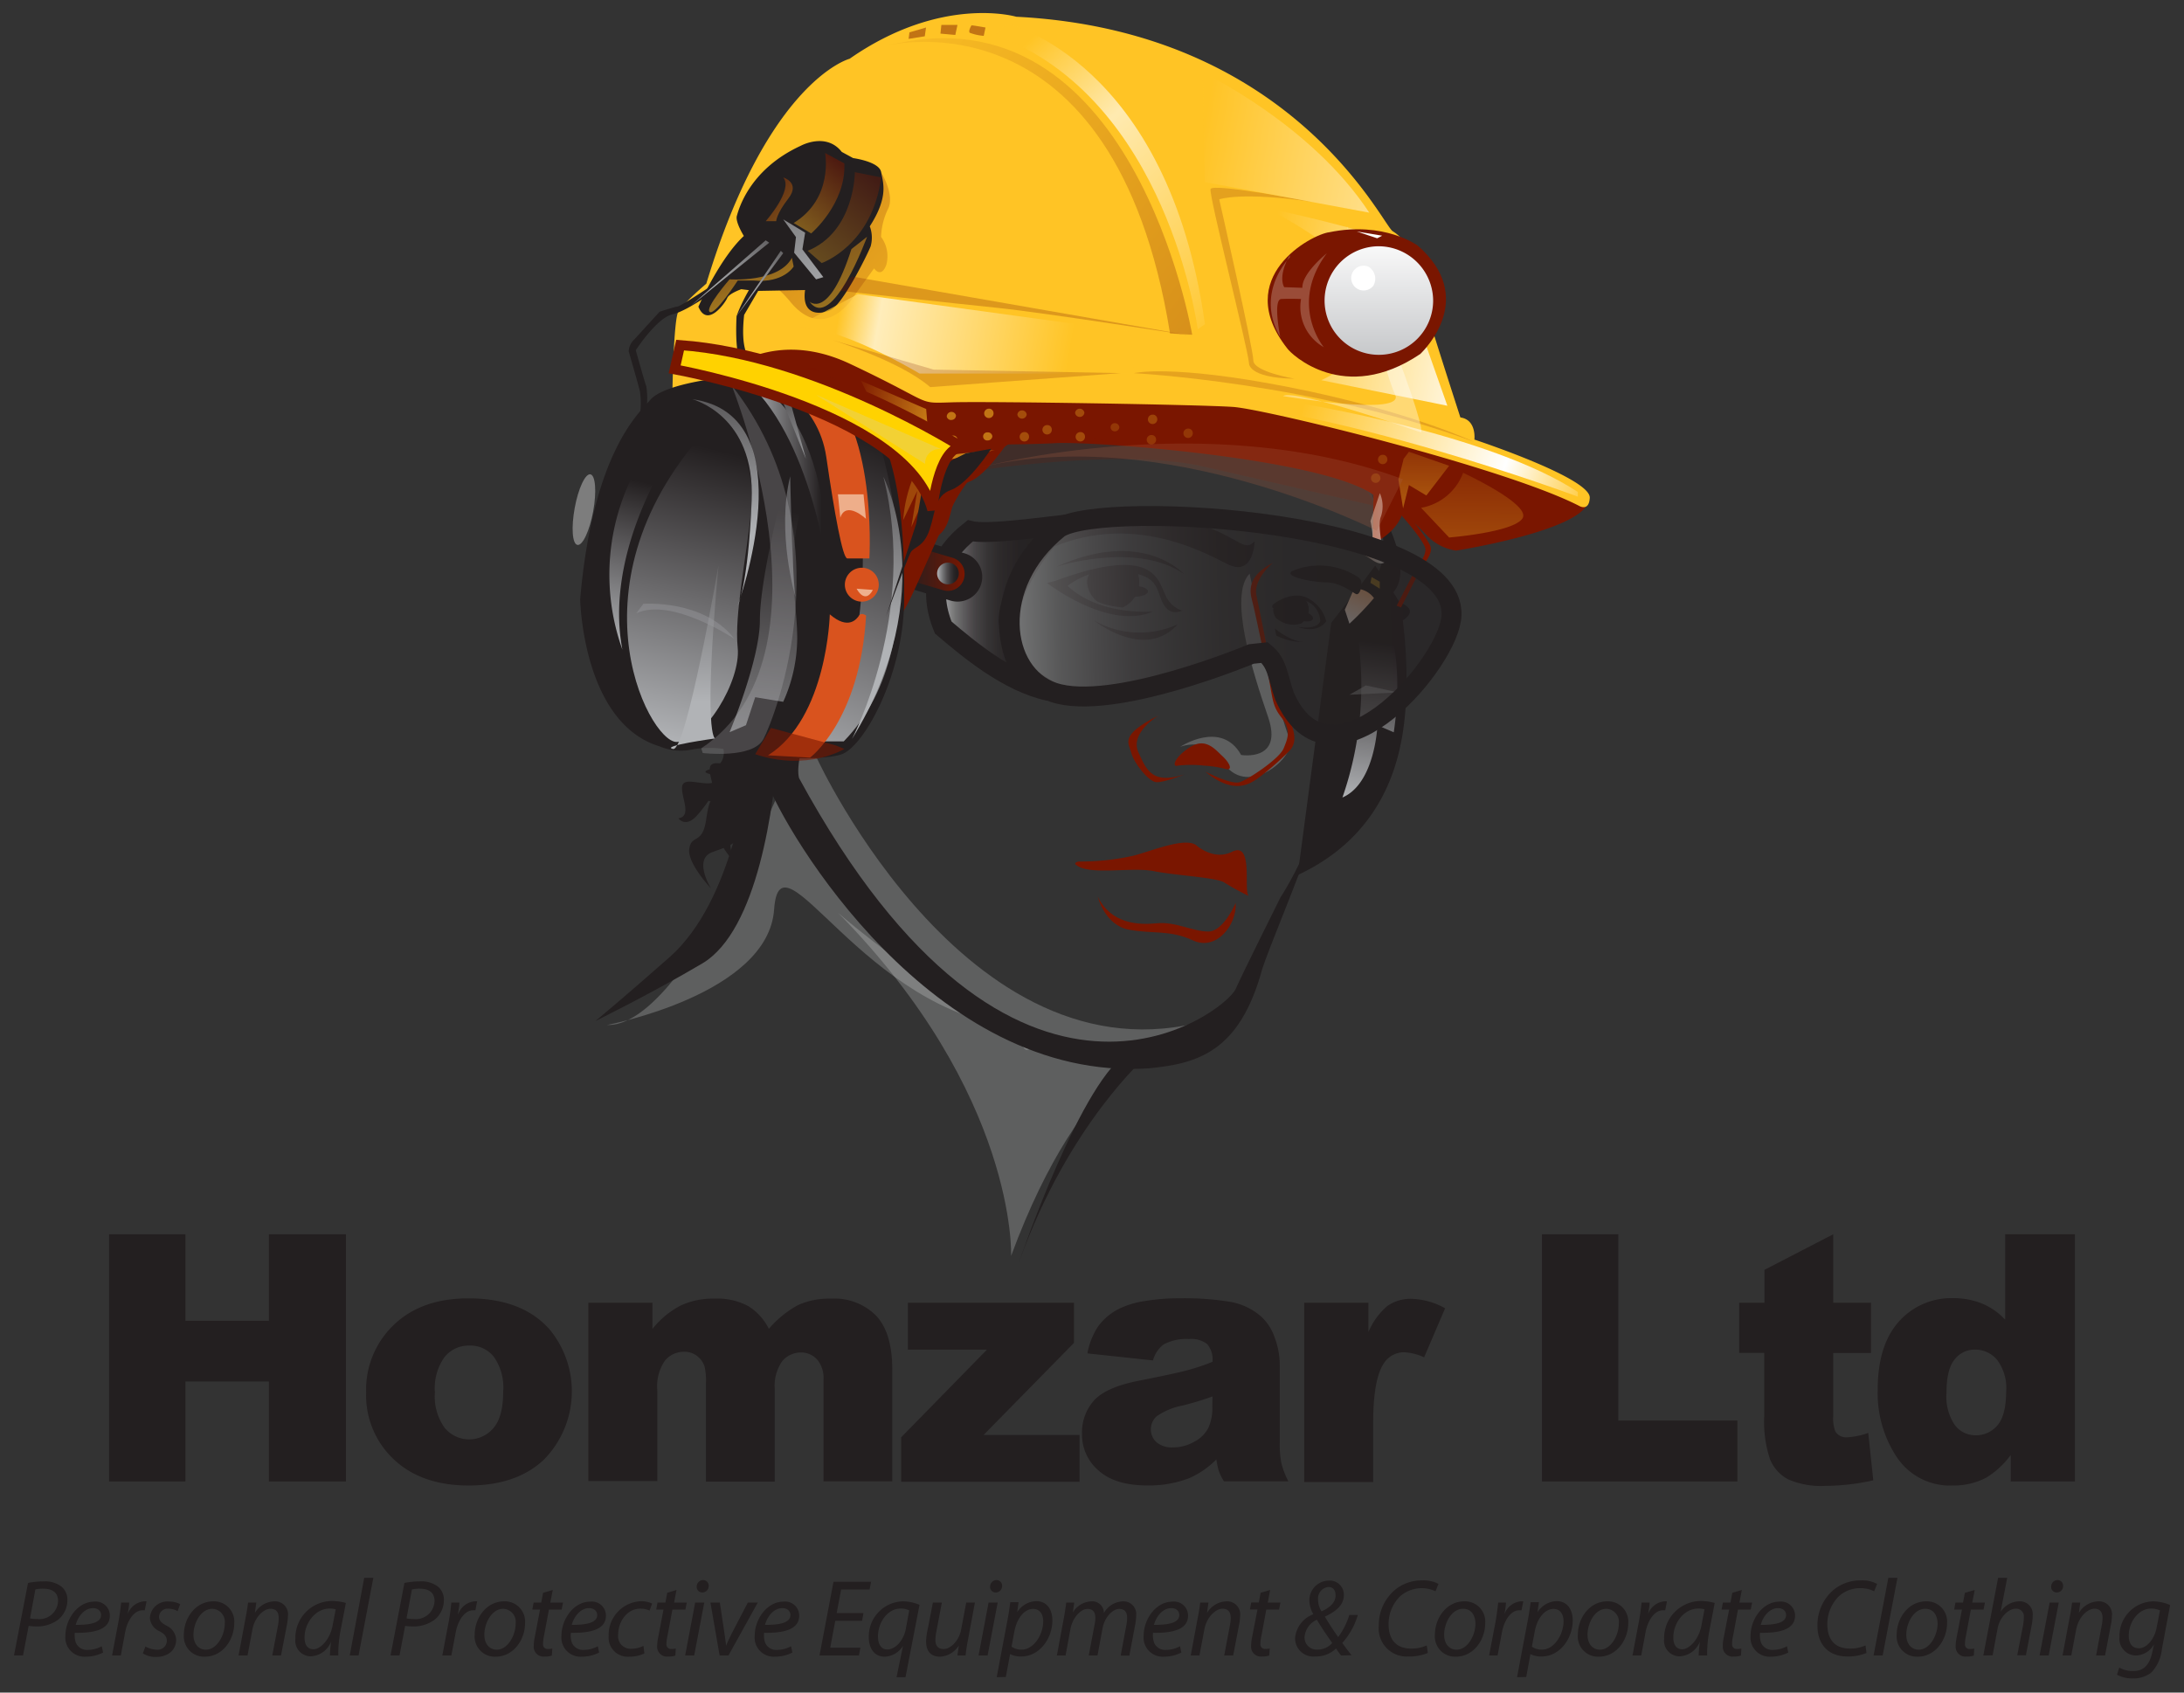 <svg xmlns="http://www.w3.org/2000/svg" xmlns:xlink="http://www.w3.org/1999/xlink" id="Layer_1" data-name="Layer 1" viewBox="0 0 311.81 241.66"><rect x="0" y="0" width="311.81" height="241.66" fill="#333333" stroke="none"/><defs><style>.cls-1{fill:#231f20;}.cls-2{fill:#dadbdc;}.cls-2,.cls-53,.cls-61{opacity:0.26;}.cls-3,.cls-38,.cls-51,.cls-69{opacity:0.52;}.cls-3{fill:url(#linear-gradient);}.cls-4{fill:none;stroke:#231f20;stroke-width:2.84px;}.cls-5{fill:url(#linear-gradient-4);}.cls-6{fill:url(#linear-gradient-5);}.cls-10,.cls-12,.cls-13,.cls-14,.cls-20,.cls-43,.cls-44,.cls-7{fill:#7a1600;}.cls-53,.cls-54,.cls-55,.cls-56,.cls-57,.cls-58,.cls-59,.cls-60,.cls-8{fill:#ffc425;}.cls-62,.cls-9{opacity:0.36;}.cls-9{fill:url(#linear-gradient-6);}.cls-10,.cls-65{opacity:0.25;}.cls-11,.cls-48{opacity:0.47;}.cls-11{fill:url(#linear-gradient-7);}.cls-12{opacity:0.46;}.cls-13,.cls-59{opacity:0.2;}.cls-14,.cls-60{opacity:0.19;}.cls-15{opacity:0.69;fill:url(#linear-gradient-8);}.cls-16{opacity:0.64;fill:url(#linear-gradient-9);}.cls-17{fill:url(#linear-gradient-10);}.cls-18,.cls-50{opacity:0.55;}.cls-18{fill:url(#linear-gradient-11);}.cls-19{fill:url(#linear-gradient-12);}.cls-20{opacity:0.21;}.cls-21{opacity:0.49;fill:url(#linear-gradient-13);}.cls-22,.cls-54{opacity:0.35;}.cls-22{fill:url(#linear-gradient-14);}.cls-23{fill:url(#linear-gradient-15);}.cls-24{opacity:0.57;fill:url(#linear-gradient-16);}.cls-25{fill:url(#linear-gradient-17);}.cls-26{opacity:0.61;fill:url(#linear-gradient-18);}.cls-27{fill:url(#linear-gradient-19);}.cls-28{fill:url(#linear-gradient-20);}.cls-29{opacity:0.56;fill:url(#linear-gradient-21);}.cls-30{fill:#d9531e;}.cls-31{fill:url(#linear-gradient-22);}.cls-32{fill:url(#linear-gradient-23);}.cls-33{fill:url(#linear-gradient-24);}.cls-34{fill:url(#linear-gradient-25);}.cls-35{fill:url(#linear-gradient-26);}.cls-36{fill:url(#linear-gradient-27);}.cls-37{fill:url(#linear-gradient-28);}.cls-38{fill:#939598;}.cls-39{fill:#999b9e;opacity:0.43;}.cls-40{fill:url(#linear-gradient-29);}.cls-41{fill:#eeae8a;}.cls-42{fill:#eeb08d;}.cls-43{opacity:0.59;}.cls-44{opacity:0.45;}.cls-45{fill:url(#linear-gradient-30);}.cls-46{fill:url(#linear-gradient-31);}.cls-47{opacity:0.67;fill:url(#linear-gradient-32);}.cls-48{fill:url(#linear-gradient-33);}.cls-49{fill:url(#linear-gradient-34);}.cls-50{fill:#8c8e90;}.cls-51{fill:url(#linear-gradient-35);}.cls-52{opacity:0.66;fill:url(#linear-gradient-36);}.cls-55{opacity:0.28;}.cls-56{opacity:0.54;}.cls-57{opacity:0.32;}.cls-58{opacity:0.3;}.cls-61{fill:#a85e43;}.cls-62,.cls-67{fill:#fff;}.cls-63{fill:#c4c6c8;opacity:0.23;}.cls-64{fill:#ffd200;}.cls-64,.cls-66{stroke:#7a1600;stroke-width:1.42px;}.cls-65{fill:#cfd1d2;}.cls-66{fill:url(#linear-gradient-37);}.cls-68{fill:#e4c5b6;opacity:0.31;}.cls-69{fill:url(#linear-gradient-38);}</style><linearGradient id="linear-gradient" x1="134.31" y1="86.93" x2="151.74" y2="86.93" gradientUnits="userSpaceOnUse"><stop offset="0" stop-color="#bcbec0"></stop><stop offset="0.06" stop-color="#9a9b9c"></stop><stop offset="0.12" stop-color="#7a7a7b"></stop><stop offset="0.2" stop-color="#5f5d5f"></stop><stop offset="0.28" stop-color="#494648"></stop><stop offset="0.38" stop-color="#383536"></stop><stop offset="0.49" stop-color="#2c2829"></stop><stop offset="0.64" stop-color="#252122"></stop><stop offset="1" stop-color="#231f20"></stop></linearGradient><linearGradient id="linear-gradient-4" x1="126.92" y1="81.07" x2="137.72" y2="81.07" gradientUnits="userSpaceOnUse"><stop offset="0" stop-color="#231f20"></stop><stop offset="0.18" stop-color="#291e1e"></stop><stop offset="0.44" stop-color="#3c1c17"></stop><stop offset="0.74" stop-color="#59190c"></stop><stop offset="1" stop-color="#7a1600"></stop></linearGradient><linearGradient id="linear-gradient-5" x1="133.8" y1="81.87" x2="136.89" y2="81.87" gradientUnits="userSpaceOnUse"><stop offset="0" stop-color="#b1b3b6"></stop><stop offset="0.07" stop-color="#a0a1a4"></stop><stop offset="0.26" stop-color="#737375"></stop><stop offset="0.45" stop-color="#504e50"></stop><stop offset="0.62" stop-color="#373436"></stop><stop offset="0.78" stop-color="#282526"></stop><stop offset="0.9" stop-color="#231f20"></stop></linearGradient><linearGradient id="linear-gradient-6" x1="143.73" y1="58.43" x2="102.95" y2="21.2" gradientUnits="userSpaceOnUse"><stop offset="0" stop-color="#ffc425"></stop><stop offset="0.9" stop-color="#7a1600"></stop></linearGradient><linearGradient id="linear-gradient-7" x1="119.69" y1="-1.02" x2="216.01" y2="73.34" xlink:href="#linear-gradient-6"></linearGradient><linearGradient id="linear-gradient-8" x1="111.86" y1="44.37" x2="152.62" y2="51.36" gradientUnits="userSpaceOnUse"><stop offset="0.19" stop-color="#ffc425"></stop><stop offset="0.33" stop-color="#fff"></stop><stop offset="1" stop-color="#ffc425"></stop></linearGradient><linearGradient id="linear-gradient-9" x1="143.47" y1="7.68" x2="179.08" y2="45.28" gradientUnits="userSpaceOnUse"><stop offset="0.02" stop-color="#ffc425"></stop><stop offset="0.33" stop-color="#fff"></stop><stop offset="1" stop-color="#ffc425"></stop></linearGradient><linearGradient id="linear-gradient-10" x1="228.19" y1="73.52" x2="185.6" y2="59.22" xlink:href="#linear-gradient-9"></linearGradient><linearGradient id="linear-gradient-11" x1="216.95" y1="26.03" x2="171.98" y2="18.35" gradientUnits="userSpaceOnUse"><stop offset="0.33" stop-color="#fff"></stop><stop offset="1" stop-color="#ffc425"></stop></linearGradient><linearGradient id="linear-gradient-12" x1="231.41" y1="50.24" x2="180.51" y2="41.55" xlink:href="#linear-gradient-11"></linearGradient><linearGradient id="linear-gradient-13" x1="111.25" y1="34.52" x2="121.23" y2="22.29" xlink:href="#linear-gradient-6"></linearGradient><linearGradient id="linear-gradient-14" x1="113.27" y1="40.09" x2="126.56" y2="23.82" xlink:href="#linear-gradient-6"></linearGradient><linearGradient id="linear-gradient-15" x1="118.57" y1="45.53" x2="98.57" y2="-4.16" gradientUnits="userSpaceOnUse"><stop offset="0" stop-color="#b1b3b6"></stop><stop offset="0.9" stop-color="#231f20"></stop></linearGradient><linearGradient id="linear-gradient-16" x1="122.83" y1="46.27" x2="108.57" y2="10.84" xlink:href="#linear-gradient-6"></linearGradient><linearGradient id="linear-gradient-17" x1="111.34" y1="111.17" x2="131.63" y2="59.6" xlink:href="#linear-gradient-15"></linearGradient><linearGradient id="linear-gradient-18" x1="108.5" y1="43.97" x2="101.62" y2="26.85" xlink:href="#linear-gradient-6"></linearGradient><linearGradient id="linear-gradient-19" x1="101.25" y1="41.84" x2="118.39" y2="26.37" xlink:href="#linear-gradient-15"></linearGradient><linearGradient id="linear-gradient-20" x1="106.04" y1="42.53" x2="119.18" y2="30.67" xlink:href="#linear-gradient-15"></linearGradient><linearGradient id="linear-gradient-21" x1="117.45" y1="34.58" x2="106.74" y2="24.81" xlink:href="#linear-gradient-6"></linearGradient><linearGradient id="linear-gradient-22" x1="93.49" y1="105.57" x2="104.47" y2="59.9" xlink:href="#linear-gradient-15"></linearGradient><linearGradient id="linear-gradient-23" x1="86.31" y1="92.29" x2="92.58" y2="66.23" xlink:href="#linear-gradient-15"></linearGradient><linearGradient id="linear-gradient-24" x1="99.22" y1="100.14" x2="101.18" y2="57.58" xlink:href="#linear-gradient-15"></linearGradient><linearGradient id="linear-gradient-25" x1="106" y1="123.81" x2="112.65" y2="67.25" xlink:href="#linear-gradient-15"></linearGradient><linearGradient id="linear-gradient-26" x1="106.82" y1="69.08" x2="118.47" y2="69.08" xlink:href="#linear-gradient-15"></linearGradient><linearGradient id="linear-gradient-27" x1="125.5" y1="92.16" x2="130.99" y2="47.74" xlink:href="#linear-gradient-15"></linearGradient><linearGradient id="linear-gradient-28" x1="102.24" y1="75.66" x2="106.38" y2="42.16" xlink:href="#linear-gradient-15"></linearGradient><linearGradient id="linear-gradient-29" x1="113.56" y1="70" x2="107.67" y2="46.91" xlink:href="#linear-gradient-15"></linearGradient><linearGradient id="linear-gradient-30" x1="134.92" y1="19.06" x2="114.3" y2="9.58" gradientTransform="translate(4.45 63.22) rotate(-8.19)" xlink:href="#linear-gradient-6"></linearGradient><linearGradient id="linear-gradient-31" x1="130.3" y1="71.6" x2="132.05" y2="50.89" xlink:href="#linear-gradient-6"></linearGradient><linearGradient id="linear-gradient-32" x1="203.13" y1="82.71" x2="203.38" y2="55.25" xlink:href="#linear-gradient-6"></linearGradient><linearGradient id="linear-gradient-33" x1="210.05" y1="88.34" x2="210.33" y2="56.89" xlink:href="#linear-gradient-6"></linearGradient><linearGradient id="linear-gradient-34" x1="194.56" y1="114.54" x2="197.56" y2="89.25" xlink:href="#linear-gradient-15"></linearGradient><linearGradient id="linear-gradient-35" x1="192.52" y1="75.43" x2="197.84" y2="75.43" gradientUnits="userSpaceOnUse"><stop offset="0" stop-color="#fbb480"></stop><stop offset="1" stop-color="#fff"></stop></linearGradient><linearGradient id="linear-gradient-36" x1="194.96" y1="84.1" x2="192.7" y2="89.52" xlink:href="#linear-gradient-35"></linearGradient><linearGradient id="linear-gradient-37" x1="196.87" y1="33.05" x2="196.87" y2="88.82" gradientUnits="userSpaceOnUse"><stop offset="0" stop-color="#fff"></stop><stop offset="0.44" stop-color="#b1b3b6"></stop><stop offset="1" stop-color="#fff"></stop></linearGradient><linearGradient id="linear-gradient-38" x1="-6.58" y1="32.5" x2="48.07" y2="32.5" gradientTransform="matrix(1.16, 0.03, 0.03, 1.12, 150.26, 52.25)" xlink:href="#linear-gradient"></linearGradient></defs><path class="cls-1" d="M4,226a11.21,11.21,0,0,1,2.28-.22,3.77,3.77,0,0,1,2.57.81,2.4,2.4,0,0,1,.77,1.89,3.58,3.58,0,0,1-1.27,2.73,5,5,0,0,1-3.18,1,7,7,0,0,1-1.08-.08l-.8,4.22H2Zm.29,5.06a4.66,4.66,0,0,0,1,.09,2.67,2.67,0,0,0,3-2.58c0-1.25-.89-1.75-2.1-1.75a5,5,0,0,0-1.14.11Z"></path><path class="cls-1" d="M14.72,235.94a5.48,5.48,0,0,1-2.5.59,2.73,2.73,0,0,1-2.88-3c0-2.29,1.69-4.86,4.13-4.86a2,2,0,0,1,2.21,2c0,2-2.23,2.5-5,2.45a3.2,3.2,0,0,0,.16,1.44,1.71,1.71,0,0,0,1.69,1,4.23,4.23,0,0,0,2-.52Zm-.29-5.34c0-.61-.46-1-1.15-1-1.24,0-2.16,1.21-2.47,2.39,2,0,3.62-.25,3.62-1.42Z"></path><path class="cls-1" d="M16,236.36l.92-4.87c.19-1,.3-2,.38-2.69h1.14c0,.53-.11,1-.21,1.64h0a2.75,2.75,0,0,1,2.31-1.81,2.25,2.25,0,0,1,.38,0l-.25,1.28a1.86,1.86,0,0,0-.36,0c-1.11,0-2.11,1.36-2.44,3.11l-.62,3.34Z"></path><path class="cls-1" d="M20.76,235.07a3.46,3.46,0,0,0,1.63.46,1.3,1.3,0,0,0,1.43-1.23c0-.59-.26-1-1.06-1.41A2.24,2.24,0,0,1,21.4,231a2.49,2.49,0,0,1,2.75-2.34,3.25,3.25,0,0,1,1.57.37l-.36,1a2.63,2.63,0,0,0-1.3-.35,1.23,1.23,0,0,0-1.36,1.14c0,.55.36.89,1.05,1.27a2.36,2.36,0,0,1,1.4,2c0,1.59-1.28,2.48-2.89,2.48a3.43,3.43,0,0,1-1.87-.51Z"></path><path class="cls-1" d="M29.25,236.53a2.89,2.89,0,0,1-3-3.11c0-2.5,1.74-4.79,4.19-4.79a2.89,2.89,0,0,1,3,3.14c0,2.34-1.66,4.76-4.19,4.76Zm.15-1c1.53,0,2.69-2,2.69-3.73a1.87,1.87,0,0,0-1.77-2.11c-1.62,0-2.7,2-2.7,3.72,0,1.23.69,2.12,1.77,2.12Z"></path><path class="cls-1" d="M34.06,236.36l1-5.36c.17-.84.28-1.58.36-2.2h1.17l-.2,1.48h0a3.34,3.34,0,0,1,2.81-1.65,1.85,1.85,0,0,1,1.91,2.09,7.88,7.88,0,0,1-.14,1.22l-.85,4.42H38.87L39.7,232a5.82,5.82,0,0,0,.09-1c0-.75-.29-1.31-1.19-1.31s-2.23,1.11-2.57,3l-.69,3.67Z"></path><path class="cls-1" d="M47.1,236.36a18.17,18.17,0,0,1,.18-2h0a3.3,3.3,0,0,1-2.94,2.12,2.23,2.23,0,0,1-2.17-2.5,5.26,5.26,0,0,1,5.21-5.4,7.61,7.61,0,0,1,2,.28l-.77,4a17.19,17.19,0,0,0-.31,3.5Zm.83-6.59a2.87,2.87,0,0,0-.89-.11c-1.95,0-3.56,2-3.56,4.14,0,.84.3,1.67,1.28,1.67s2.38-1.4,2.73-3.42Z"></path><path class="cls-1" d="M49.93,236.36,52,225.27h1.3l-2.11,11.09Z"></path><path class="cls-1" d="M57.74,226a11.21,11.21,0,0,1,2.28-.22,3.78,3.78,0,0,1,2.58.81,2.4,2.4,0,0,1,.77,1.89,3.58,3.58,0,0,1-1.27,2.73,5,5,0,0,1-3.19,1,6.87,6.87,0,0,1-1.07-.08l-.8,4.22H55.76Zm.3,5.06a4.57,4.57,0,0,0,1,.09,2.67,2.67,0,0,0,3-2.58c0-1.25-.89-1.75-2.09-1.75a4.84,4.84,0,0,0-1.14.11Z"></path><path class="cls-1" d="M63.15,236.36l.92-4.87c.19-1,.3-2,.37-2.69h1.14c0,.53-.1,1-.2,1.64h.05a2.74,2.74,0,0,1,2.31-1.81,2.25,2.25,0,0,1,.38,0l-.25,1.28a1.86,1.86,0,0,0-.36,0c-1.11,0-2.11,1.36-2.44,3.11l-.63,3.34Z"></path><path class="cls-1" d="M70.77,236.53a2.88,2.88,0,0,1-3-3.11c0-2.5,1.74-4.79,4.19-4.79a2.89,2.89,0,0,1,3,3.14c0,2.34-1.66,4.76-4.19,4.76Zm.16-1c1.53,0,2.69-2,2.69-3.73a1.87,1.87,0,0,0-1.77-2.11c-1.62,0-2.7,2-2.7,3.72,0,1.23.69,2.12,1.77,2.12Z"></path><path class="cls-1" d="M78.92,227l-.35,1.81h1.81l-.2,1H78.37l-.69,3.68a5.72,5.72,0,0,0-.15,1.21.64.64,0,0,0,.71.73,2.68,2.68,0,0,0,.61-.06l-.06,1a2.83,2.83,0,0,1-1,.14,1.4,1.4,0,0,1-1.59-1.46,7.17,7.17,0,0,1,.17-1.43l.73-3.82H76l.19-1h1.08l.27-1.39Z"></path><path class="cls-1" d="M85.54,235.94a5.44,5.44,0,0,1-2.5.59,2.73,2.73,0,0,1-2.88-3c0-2.29,1.69-4.86,4.13-4.86a2,2,0,0,1,2.22,2c0,2-2.24,2.5-5,2.45a3.06,3.06,0,0,0,.15,1.44,1.71,1.71,0,0,0,1.69,1,4.23,4.23,0,0,0,2-.52Zm-.28-5.34c0-.61-.47-1-1.16-1-1.23,0-2.16,1.21-2.47,2.39,2,0,3.63-.25,3.63-1.42Z"></path><path class="cls-1" d="M92,236.07a5,5,0,0,1-2.19.46,2.72,2.72,0,0,1-2.91-2.92,4.81,4.81,0,0,1,4.63-5,3.63,3.63,0,0,1,1.58.34l-.38,1a3,3,0,0,0-1.28-.28c-2,0-3.2,1.93-3.2,3.73a1.79,1.79,0,0,0,1.87,2,3.89,3.89,0,0,0,1.75-.42Z"></path><path class="cls-1" d="M96.58,227l-.34,1.81h1.81l-.2,1H96l-.69,3.68a5.75,5.75,0,0,0-.16,1.21.65.65,0,0,0,.72.73,2.68,2.68,0,0,0,.61-.06l-.06,1a2.9,2.9,0,0,1-1,.14,1.41,1.41,0,0,1-1.6-1.46,7.25,7.25,0,0,1,.18-1.43l.73-3.82H93.69l.19-1H95l.26-1.39Z"></path><path class="cls-1" d="M97.82,236.36l1.43-7.56h1.3l-1.44,7.56Zm2.42-9a.78.78,0,0,1-.77-.85.93.93,0,0,1,.89-.92.8.8,0,0,1,.82.85.91.91,0,0,1-.93.92Z"></path><path class="cls-1" d="M102.77,228.8l.65,4.31c.11.86.22,1.45.24,1.86h0c.17-.41.37-.9.81-1.76l2.3-4.41h1.42L104,236.36h-1.26l-1.31-7.56Z"></path><path class="cls-1" d="M113.13,235.94a5.44,5.44,0,0,1-2.5.59,2.73,2.73,0,0,1-2.88-3c0-2.29,1.69-4.86,4.13-4.86a2,2,0,0,1,2.22,2c0,2-2.24,2.5-5,2.45a3.06,3.06,0,0,0,.15,1.44,1.71,1.71,0,0,0,1.69,1,4.23,4.23,0,0,0,2-.52Zm-.28-5.34c0-.61-.47-1-1.16-1-1.23,0-2.16,1.21-2.47,2.39,2,0,3.63-.25,3.63-1.42Z"></path><path class="cls-1" d="M123.08,231.41h-3.83l-.72,3.84h4.31l-.21,1.11H117l2-10.53h5.37l-.22,1.11h-4.06l-.64,3.37h3.83Z"></path><path class="cls-1" d="M128,239.46l.92-4.47h0a3.22,3.22,0,0,1-2.63,1.54c-1.5,0-2.25-1.26-2.25-2.75a5,5,0,0,1,4.81-5.15,6.09,6.09,0,0,1,2.43.5l-2,10.33Zm1.81-9.54a2.65,2.65,0,0,0-1.25-.26c-1.74,0-3.21,1.84-3.21,4,0,1.17.52,1.84,1.32,1.84,1.22,0,2.36-1.37,2.65-2.92Z"></path><path class="cls-1" d="M139.19,228.8l-1,5.36c-.16.84-.27,1.58-.33,2.2h-1.17l.2-1.42h0a3.37,3.37,0,0,1-2.67,1.59c-1,0-2-.46-2-2.18a7.5,7.5,0,0,1,.14-1.29l.83-4.26h1.28l-.8,4.22a5.93,5.93,0,0,0-.12,1.11c0,.78.31,1.31,1.2,1.31s2.16-1.11,2.47-2.77l.73-3.87Z"></path><path class="cls-1" d="M139.71,236.36l1.43-7.56h1.3L141,236.36Zm2.42-9a.78.78,0,0,1-.77-.85.93.93,0,0,1,.89-.92.8.8,0,0,1,.82.85.91.91,0,0,1-.93.92Z"></path><path class="cls-1" d="M142.3,239.46l1.51-8c.18-.91.33-1.94.43-2.71h1.18l-.2,1.44h0a3.33,3.33,0,0,1,2.72-1.59c1.62,0,2.31,1.34,2.31,2.73,0,2.67-1.9,5.17-4.42,5.17a3.28,3.28,0,0,1-1.62-.34h0l-.61,3.27Zm2.12-4.36a2.39,2.39,0,0,0,1.46.42c1.67,0,3.06-2.08,3.06-4.06,0-.8-.35-1.75-1.46-1.75s-2.28,1.15-2.67,3.28Z"></path><path class="cls-1" d="M150.89,236.36l1-5.36c.15-.84.26-1.58.34-2.2h1.14l-.2,1.42h0a3.21,3.21,0,0,1,2.66-1.59,1.65,1.65,0,0,1,1.77,1.68,3.22,3.22,0,0,1,2.76-1.68,1.81,1.81,0,0,1,1.85,2,7.61,7.61,0,0,1-.13,1.28l-.84,4.47H160l.81-4.36a4.46,4.46,0,0,0,.11-1c0-.8-.29-1.31-1.14-1.31s-2.06,1.09-2.37,2.78l-.72,3.87h-1.25l.84-4.44a4.38,4.38,0,0,0,.1-.92c0-.64-.18-1.29-1.13-1.29s-2.12,1.25-2.42,2.85l-.7,3.8Z"></path><path class="cls-1" d="M168.66,235.94a5.48,5.48,0,0,1-2.5.59,2.73,2.73,0,0,1-2.88-3c0-2.29,1.69-4.86,4.13-4.86a2,2,0,0,1,2.21,2c0,2-2.23,2.5-5,2.45a3.2,3.2,0,0,0,.16,1.44,1.71,1.71,0,0,0,1.69,1,4.23,4.23,0,0,0,2-.52Zm-.29-5.34c0-.61-.47-1-1.15-1-1.24,0-2.16,1.21-2.47,2.39,2,0,3.62-.25,3.62-1.42Z"></path><path class="cls-1" d="M170,236.36l1-5.36c.17-.84.28-1.58.36-2.2h1.17l-.2,1.48h0a3.35,3.35,0,0,1,2.81-1.65,1.85,1.85,0,0,1,1.91,2.09,6.82,6.82,0,0,1-.14,1.22l-.85,4.42h-1.28l.83-4.37a5.78,5.78,0,0,0,.1-1c0-.75-.3-1.31-1.19-1.31s-2.24,1.11-2.58,3l-.69,3.67Z"></path><path class="cls-1" d="M181.34,227,181,228.8h1.81l-.2,1h-1.82l-.68,3.68a5.16,5.16,0,0,0-.16,1.21.65.65,0,0,0,.72.73,2.74,2.74,0,0,0,.61-.06l-.07,1a2.83,2.83,0,0,1-1,.14,1.4,1.4,0,0,1-1.59-1.46,7.17,7.17,0,0,1,.17-1.43l.74-3.82h-1.08l.19-1h1.08l.26-1.39Z"></path><path class="cls-1" d="M191.47,236.36a8.42,8.42,0,0,1-.72-1,4.14,4.14,0,0,1-3,1.14,2.6,2.6,0,0,1-2.85-2.62,4,4,0,0,1,2.61-3.41v0a4,4,0,0,1-.57-1.91,2.8,2.8,0,0,1,2.79-2.89,2,2,0,0,1,2.13,2.08c0,1.25-.89,2.22-2.71,3.06v0c.58,1,1.35,2.14,1.9,2.92a10.23,10.23,0,0,0,1.59-3.16h1.22a10.4,10.4,0,0,1-2.22,4c.39.55.81,1.13,1.33,1.75Zm-3.33-.84a2.81,2.81,0,0,0,2.06-.94c-.5-.73-1.41-2-2.19-3.33a3,3,0,0,0-1.76,2.46,1.74,1.74,0,0,0,1.87,1.81Zm1.5-8.94a1.65,1.65,0,0,0-1.46,1.81,3,3,0,0,0,.5,1.67c1.27-.6,2-1.29,2-2.29,0-.61-.28-1.19-1-1.19Z"></path><path class="cls-1" d="M203.85,236a6.8,6.8,0,0,1-2.73.5,4,4,0,0,1-4.27-4.37,6.58,6.58,0,0,1,2.24-5.08,6,6,0,0,1,4-1.41,4.49,4.49,0,0,1,2.28.5l-.42,1.05a4.66,4.66,0,0,0-5.09.75,5.53,5.53,0,0,0-1.61,4c0,1.87.86,3.43,3.2,3.43a5.25,5.25,0,0,0,2.25-.45Z"></path><path class="cls-1" d="M207.81,236.53a2.88,2.88,0,0,1-2.95-3.11c0-2.5,1.73-4.79,4.18-4.79a2.89,2.89,0,0,1,3,3.14c0,2.34-1.65,4.76-4.18,4.76Zm.16-1c1.53,0,2.68-2,2.68-3.73,0-.88-.4-2.11-1.76-2.11-1.63,0-2.71,2-2.71,3.72,0,1.23.69,2.12,1.77,2.12Z"></path><path class="cls-1" d="M212.6,236.36l.93-4.87c.18-1,.29-2,.37-2.69H215c0,.53-.11,1-.2,1.64h0a2.74,2.74,0,0,1,2.31-1.81,2.22,2.22,0,0,1,.37,0l-.25,1.28a1.79,1.79,0,0,0-.36,0c-1.11,0-2.11,1.36-2.43,3.11l-.63,3.34Z"></path><path class="cls-1" d="M216.59,239.46l1.51-8c.18-.91.33-1.94.43-2.71h1.18l-.2,1.44h0a3.33,3.33,0,0,1,2.72-1.59c1.63,0,2.31,1.34,2.31,2.73,0,2.67-1.9,5.17-4.42,5.17a3.28,3.28,0,0,1-1.62-.34h0l-.6,3.27Zm2.12-4.36a2.39,2.39,0,0,0,1.46.42c1.67,0,3.06-2.08,3.06-4.06,0-.8-.34-1.75-1.45-1.75s-2.29,1.15-2.68,3.28Z"></path><path class="cls-1" d="M228.27,236.53a2.88,2.88,0,0,1-3-3.11c0-2.5,1.74-4.79,4.19-4.79a2.89,2.89,0,0,1,3,3.14c0,2.34-1.66,4.76-4.19,4.76Zm.16-1c1.53,0,2.69-2,2.69-3.73a1.87,1.87,0,0,0-1.77-2.11c-1.62,0-2.7,2-2.7,3.72,0,1.23.69,2.12,1.77,2.12Z"></path><path class="cls-1" d="M233.07,236.36l.92-4.87c.19-1,.3-2,.38-2.69h1.14c0,.53-.11,1-.21,1.64h0a2.75,2.75,0,0,1,2.32-1.81,2.22,2.22,0,0,1,.37,0l-.25,1.28a1.79,1.79,0,0,0-.36,0c-1.11,0-2.11,1.36-2.44,3.11l-.62,3.34Z"></path><path class="cls-1" d="M242.52,236.36a18.17,18.17,0,0,1,.18-2h0a3.28,3.28,0,0,1-2.93,2.12,2.23,2.23,0,0,1-2.18-2.5,5.27,5.27,0,0,1,5.22-5.4,7.61,7.61,0,0,1,2,.28l-.77,4a17.19,17.19,0,0,0-.31,3.5Zm.83-6.59a2.82,2.82,0,0,0-.89-.11c-2,0-3.56,2-3.56,4.14,0,.84.3,1.67,1.28,1.67s2.38-1.4,2.74-3.42Z"></path><path class="cls-1" d="M248.68,227l-.34,1.81h1.81l-.2,1h-1.82l-.68,3.68a5.16,5.16,0,0,0-.16,1.21.65.65,0,0,0,.72.73,2.74,2.74,0,0,0,.61-.06l-.06,1a2.9,2.9,0,0,1-1,.14,1.41,1.41,0,0,1-1.6-1.46,7.17,7.17,0,0,1,.17-1.43l.74-3.82h-1.08l.19-1h1.08l.26-1.39Z"></path><path class="cls-1" d="M255.31,235.94a5.48,5.48,0,0,1-2.5.59,2.73,2.73,0,0,1-2.88-3c0-2.29,1.69-4.86,4.13-4.86a2,2,0,0,1,2.22,2c0,2-2.24,2.5-5,2.45a3.2,3.2,0,0,0,.16,1.44,1.71,1.71,0,0,0,1.69,1,4.23,4.23,0,0,0,2-.52ZM255,230.6c0-.61-.46-1-1.15-1-1.24,0-2.16,1.21-2.47,2.39,2,0,3.62-.25,3.62-1.42Z"></path><path class="cls-1" d="M266.48,236a6.89,6.89,0,0,1-2.74.5c-2.66,0-4.26-1.68-4.26-4.37a6.58,6.58,0,0,1,2.23-5.08,6,6,0,0,1,4-1.41,4.54,4.54,0,0,1,2.29.5l-.43,1.05a4.37,4.37,0,0,0-2.07-.44,4.42,4.42,0,0,0-3,1.19,5.57,5.57,0,0,0-1.61,4c0,1.87.86,3.43,3.2,3.43a5.22,5.22,0,0,0,2.25-.45Z"></path><path class="cls-1" d="M267.49,236.36l2.11-11.09h1.3l-2.11,11.09Z"></path><path class="cls-1" d="M273.79,236.53a2.89,2.89,0,0,1-3-3.11c0-2.5,1.74-4.79,4.19-4.79a2.89,2.89,0,0,1,3,3.14c0,2.34-1.66,4.76-4.19,4.76Zm.15-1c1.54,0,2.69-2,2.69-3.73,0-.88-.4-2.11-1.76-2.11-1.63,0-2.71,2-2.71,3.72,0,1.23.69,2.12,1.77,2.12Z"></path><path class="cls-1" d="M281.93,227l-.35,1.81h1.81l-.2,1h-1.81l-.69,3.68a5.72,5.72,0,0,0-.15,1.21.64.64,0,0,0,.71.73,2.68,2.68,0,0,0,.61-.06l-.06,1a2.83,2.83,0,0,1-1,.14,1.4,1.4,0,0,1-1.59-1.46,7.17,7.17,0,0,1,.17-1.43l.73-3.82H279l.18-1h1.08l.27-1.39Z"></path><path class="cls-1" d="M283.16,236.36l2.11-11.09h1.3l-.94,4.86h0a3.21,3.21,0,0,1,2.7-1.5,1.82,1.82,0,0,1,1.88,2,7.47,7.47,0,0,1-.12,1.26l-.85,4.44H288l.85-4.37a7,7,0,0,0,.09-1.05,1.09,1.09,0,0,0-1.17-1.23c-1,0-2.27,1.17-2.58,2.85l-.7,3.8Z"></path><path class="cls-1" d="M291.19,236.36l1.44-7.56h1.3l-1.44,7.56Zm2.42-9a.78.78,0,0,1-.76-.85.92.92,0,0,1,.89-.92.8.8,0,0,1,.81.85.9.9,0,0,1-.92.92Z"></path><path class="cls-1" d="M294.47,236.36l1-5.36c.18-.84.28-1.58.36-2.2H297l-.2,1.48h0a3.36,3.36,0,0,1,2.82-1.65,1.84,1.84,0,0,1,1.9,2.09,6.82,6.82,0,0,1-.14,1.22l-.84,4.42h-1.28l.82-4.37a5.78,5.78,0,0,0,.1-1c0-.75-.3-1.31-1.19-1.31s-2.23,1.11-2.58,3l-.69,3.67Z"></path><path class="cls-1" d="M302.57,238.08a3.83,3.83,0,0,0,2,.5c1.28,0,2.28-.64,2.71-2.69l.25-1.14h0a3,3,0,0,1-2.62,1.61,2.38,2.38,0,0,1-2.31-2.62,4.93,4.93,0,0,1,4.79-5.11,6.24,6.24,0,0,1,2.44.53l-1.17,6.25a5.71,5.71,0,0,1-1.52,3.39,4.1,4.1,0,0,1-2.64.83,4.43,4.43,0,0,1-2.26-.53Zm5.81-8.16a3.08,3.08,0,0,0-1.25-.26c-1.89,0-3.21,2-3.21,3.86,0,.84.3,1.81,1.46,1.81s2.23-1.41,2.51-2.89Z"></path><path class="cls-1" d="M15.57,176.22h10.9v12.35H38.39V176.22h11v35.29h-11V197.24H26.47v14.27H15.57Z"></path><path class="cls-1" d="M52.27,198.8a12.8,12.8,0,0,1,3.95-9.64q3.95-3.79,10.66-3.79,7.68,0,11.6,4.45a13.91,13.91,0,0,1-.75,18.5q-3.92,3.77-10.82,3.77-6.16,0-10-3.13A12.57,12.57,0,0,1,52.27,198.8Zm9.82,0a7.65,7.65,0,0,0,1.39,5.05,4.53,4.53,0,0,0,7,0c.91-1.08,1.36-2.8,1.36-5.18a7.54,7.54,0,0,0-1.37-5A4.27,4.27,0,0,0,67,192.11a4.43,4.43,0,0,0-3.54,1.65A7.63,7.63,0,0,0,62.09,198.78Z"></path><path class="cls-1" d="M84,186h9.15v3.73a12.66,12.66,0,0,1,4-3.32,10.91,10.91,0,0,1,4.86-1,9.28,9.28,0,0,1,4.84,1.08,8,8,0,0,1,2.92,3.23,14.7,14.7,0,0,1,4.21-3.41,10.9,10.9,0,0,1,4.69-.9,8.4,8.4,0,0,1,6.42,2.44q2.29,2.44,2.3,7.65v16h-9.82V197a4.08,4.08,0,0,0-.67-2.58,3,3,0,0,0-2.45-1.32,3.46,3.46,0,0,0-2.78,1.25,6.2,6.2,0,0,0-1.06,4v13.19h-9.82V197.43a8.85,8.85,0,0,0-.19-2.29,3.09,3.09,0,0,0-1.09-1.55,2.91,2.91,0,0,0-1.81-.59,3.47,3.47,0,0,0-2.78,1.28,6.45,6.45,0,0,0-1.08,4.18v13H84Z"></path><path class="cls-1" d="M129.62,186h23.71v5.73l-12.9,13.14h13.7v6.69H128.66v-6.35l12.25-12.52H129.62Z"></path><path class="cls-1" d="M164.61,194.23l-9.36-1a10.36,10.36,0,0,1,1.53-3.86,8.36,8.36,0,0,1,2.87-2.45,12.24,12.24,0,0,1,3.71-1.15,29.11,29.11,0,0,1,5.1-.41,40.51,40.51,0,0,1,7.08.49,9.1,9.1,0,0,1,4.45,2.06,7.18,7.18,0,0,1,2,3.07,11.11,11.11,0,0,1,.72,3.79v11.29a13.81,13.81,0,0,0,.23,2.83,12.25,12.25,0,0,0,1,2.61h-9.2A9.33,9.33,0,0,1,174,210a12.85,12.85,0,0,1-.34-1.63,12.65,12.65,0,0,1-3.82,2.65,15.91,15.91,0,0,1-6.05,1.06q-4.57,0-6.94-2.12a6.72,6.72,0,0,1-2.37-5.22,6.84,6.84,0,0,1,1.71-4.79c1.14-1.25,3.24-2.19,6.3-2.8q5.52-1.09,7.15-1.55a30.19,30.19,0,0,0,3.47-1.17,3.42,3.42,0,0,0-.75-2.52,3.68,3.68,0,0,0-2.62-.73,6.8,6.8,0,0,0-3.61.77A4.27,4.27,0,0,0,164.61,194.23Zm8.5,5.15c-1.35.48-2.75.91-4.21,1.28a9.67,9.67,0,0,0-3.78,1.56,2.51,2.51,0,0,0,0,3.7,3.43,3.43,0,0,0,2.37.73,6.08,6.08,0,0,0,3-.8,4.73,4.73,0,0,0,2-1.93,6.58,6.58,0,0,0,.59-3Z"></path><path class="cls-1" d="M186.2,186h9.17v4.18a9.94,9.94,0,0,1,2.73-3.74,5.78,5.78,0,0,1,3.48-1,10.35,10.35,0,0,1,4.74,1.35l-3,7a7.74,7.74,0,0,0-2.75-.72,3.4,3.4,0,0,0-3,1.58q-1.51,2.25-1.52,8.38v8.57H186.2Z"></path><path class="cls-1" d="M220.14,176.22h10.91v26.6h17v8.69H220.14Z"></path><path class="cls-1" d="M261.73,176.22V186h5.39v7.17h-5.39v9.06a5,5,0,0,0,.31,2.16,1.82,1.82,0,0,0,1.69.82,10.68,10.68,0,0,0,3-.63l.72,6.77a31.77,31.77,0,0,1-6.78.79,11.79,11.79,0,0,1-5.4-.94,5.68,5.68,0,0,1-2.56-2.85,16.82,16.82,0,0,1-.83-6.19v-9H248.3V186h3.61v-4.7Z"></path><path class="cls-1" d="M296.24,176.22v35.29h-9.17v-3.78a12.17,12.17,0,0,1-3.51,3.25,10,10,0,0,1-4.72,1.11,9.1,9.1,0,0,1-8-4,16.52,16.52,0,0,1-2.76-9.66q0-6.35,3-9.72a10,10,0,0,1,7.74-3.37,10.84,10.84,0,0,1,4.15.77,9.37,9.37,0,0,1,3.31,2.31V176.22Zm-9.82,22.44a6.67,6.67,0,0,0-1.28-4.49,4.05,4.05,0,0,0-3.22-1.48,3.57,3.57,0,0,0-2.87,1.42c-.77.94-1.15,2.53-1.15,4.76a7.23,7.23,0,0,0,1.19,4.59,3.69,3.69,0,0,0,3,1.46,4,4,0,0,0,3.13-1.47Q286.41,202,286.42,198.66Z"></path><path class="cls-2" d="M144.36,179.3s.87-23-24.73-49c0,0,30.37,27,47.56,18.43C167.19,148.72,154.77,151.11,144.36,179.3Z"></path><path class="cls-3" d="M151.74,75.29c-4.46.5-9.94,1.48-12.29.89-1.68,0-7.21,1.84-4.31,13.45,3.71,2.54,10.6,8.16,14.12,8.94-1.15-1.53-4.92-2.07-5.31-9.88C144,84,148.65,75.29,151.74,75.29Z"></path><path class="cls-3" d="M151.74,75.29c-4.46.5-9.94,1.48-12.29.89-1.68,0-7.21,1.84-4.31,13.45,3.71,2.54,10.6,8.16,14.12,8.94-1.15-1.53-4.92-2.07-5.31-9.88C144,84,148.65,75.29,151.74,75.29Z"></path><path class="cls-3" d="M151.74,75.29c-4.46.5-9.94,1.48-12.29.89-1.68,0-7.21,1.84-4.31,13.45,3.71,2.54,10.6,8.16,14.12,8.94-1.15-1.53-4.92-2.07-5.31-9.88C144,84,148.65,75.29,151.74,75.29Z"></path><path class="cls-4" d="M153,74.79c-4.46.5-12.14,1.59-14.48,1-4.32,3.36-6.22,8.06-3.85,13.81,3.6,3.05,9.21,7.8,15.13,9.06-2.33-1.76-5.42-2.16-5.81-10C144,84,149.87,74.79,153,74.79Z"></path><path class="cls-1" d="M140.09,83.37a3.52,3.52,0,0,1-4.37,2.38l-8.8-2.61a3.52,3.52,0,0,1-2.37-4.37h0a3.52,3.52,0,0,1,4.37-2.38l8.8,2.61a3.51,3.51,0,0,1,2.37,4.37Z"></path><path class="cls-5" d="M137.62,82.64a2.39,2.39,0,0,1-3,1.62l-6-1.78a2.4,2.4,0,0,1-1.62-3h0a2.4,2.4,0,0,1,3-1.62l6,1.78a2.39,2.39,0,0,1,1.61,3Z"></path><path class="cls-6" d="M136.89,81.87a1.55,1.55,0,1,1-1.55-1.54A1.54,1.54,0,0,1,136.89,81.87Z"></path><path class="cls-1" d="M163.72,150.76s-11.16,9.69-18.21,29.38c0,0,9.1-26.73,15.86-30"></path><path class="cls-2" d="M86.67,146.34s23-4.34,23.85-16.49,12.58,14.75,35.14,16.92c0,0,0,6.07,2.6,1.3,0,0-30.91-11.2-36.06-37.27C112.2,110.8,97.51,146.77,86.67,146.34Z"></path><path class="cls-1" d="M106.74,110.24s-1.8,18.17-11.16,26.43C88.86,142.6,85,145.78,85,145.78s8.13-4,15.27-8.23c7.93-4.7,10.28-22.61,10.87-31.42"></path><path class="cls-2" d="M116.66,108.31S139,156.85,174,145.16c0,0-34.51,23.37-66.18-39.71Z"></path><path class="cls-1" d="M141.69,62.07s-17.2,8.32-21.29,23.25l-.15.54c-3.82,15.28-13.51,18.21-10.86,25.55s23.78,43.18,54.62,41.12c7.09-.68,13-2.41,16.21-14.22,2-6.16,14.33-33.36,11.39-39.82-1.17-2.64,1.18-10,6.47-13.22s-2.35-15-2.35-15,3.82,8.52.29,12.62-7.34,5.59-5.87,18.8-7.34,26.44-7.34,26.44-5.7,11.44-6.39,13.06c-1.42,3.34-31.5,26.58-62.34-30.1-.88-3.23,3.53-15,7.94-18.5S122.3,72.36,141.69,62.07Z"></path><path class="cls-1" d="M111.15,107.84a41.07,41.07,0,0,0-1.33,6.49c-.33,3.16-1.67,3.33-4.33,4.33s-.16,5-.16,5-3.33-3.49-3-5.48,1.82-.5,2.32-4,.83-2.16.67-2.66-.5.5-2,2.16-2.49.34-2.49.34c1.83-.34.5-2.67.5-4.16s1.82-.67,3.66-.67.49-2.33.49-2.33l7.33-2.91"></path><path class="cls-1" d="M193.91,84l-3.85,4.91-4.62,34.73-.14,1.28c14.72-6.86,15.1-20.71,15.47-25a70.67,70.67,0,0,0-.49-11.35s1.12-.63,1-1.38S199.78,86,199.78,86c-.38-.88-3.45-5.24-3.45-5.24"></path><path class="cls-7" d="M145.42,62.59a22,22,0,0,0-9.65,10.15c-3.66,7.49-6,14.14-7.65,15.64s-2.83-20.13-2.83-20.13-4.66-10-5.16-10.65-3.16-3.83-3-4.49"></path><path class="cls-7" d="M117,53.94s7.15,1.83,10.65,6l3.82,1.83.17,1.67s13.14.16,19-.17,42.59,2.49,46.59,8.48a3.58,3.58,0,0,1-.67,4.83l-.16.83s3.49-1.66,4-4.82l2.33,1.49,4-2.66,1.66-1,1-.5.66-1.16-1.66-3.16S188,53.44,157.73,54.44s-45.58-14.8-56.4.17"></path><path class="cls-7" d="M199.15,72.37a31.72,31.72,0,0,1,4.49,4,7.17,7.17,0,0,0,4.25,2.24s17.47-2.74,18.84-6.86-18.6-7.61-22.21-8.61"></path><path class="cls-8" d="M101.34,54.77s7.65-8.65,20-2.83,9.31,5.66,14.64,5.5,35.43.33,40.09.66,38.76,8.65,49.41,14.14c0,0,1.38.83,1.49-1.16.17-2.83-16.47-8.32-16.47-8.32s.34-2.83-2-3.16c0,0-6.49-20-6.82-22.13A6.13,6.13,0,0,0,198.82,33c-1.5-1-14.31-28.61-53.73-30.61,0,0-10.65-3.16-23.79,6,0,0-11.65,3-20.46,32.11,0,0-3.33,2.83-4,4S96,55.94,96,55.94"></path><path class="cls-9" d="M125.79,24.58s2,3.24,1,5.24a9.94,9.94,0,0,0-1,4,4.67,4.67,0,0,1,.75,4c-.75,2-1.75.5-1.75.5l-3.25,4.5s-4,6-8.72.25-7-1.75-7-1.75"></path><path class="cls-1" d="M99.71,43.79s3-6.86,6.49-10.1c0,0-1.25-2-1-2.87s1.75-6.61,9.11-10c0,0,3.62-2,5.87.87l1.62.88s3.74.5,4,2,1.12,3.49-1.62,7.74a4.6,4.6,0,0,1,.12,2.87c-.5,1.24-4,8.35-5.74,9.1s-4.11.62-3.62-2.87l-7.11.13-2-.25s-1.75.62-2,1.25S101,46.91,99.71,43.79Z"></path><path class="cls-10" d="M119.47,41.47s16.47,1.82,23,2.49,27.78,4,27.78,4l-48.58-8.48"></path><path class="cls-11" d="M170.21,47.79S161.72-2.45,126.62,6.53c0,0,32.44-8.48,40.43,41.09"></path><path class="cls-12" d="M138.7,3.62s-.5.81-.25,1.06a7.29,7.29,0,0,0,2,.44l.25-1.19S139,3.62,138.7,3.62Z"></path><polygon class="cls-12" points="136.7 3.56 134.4 3.56 134.27 4.8 136.39 4.99 136.7 3.56"></polygon><polygon class="cls-12" points="129.84 4.62 129.72 5.55 132.03 5.18 132.21 3.93 129.84 4.62"></polygon><path class="cls-13" d="M187.3,28.82S173.07,26.07,172.83,27s5.23,22.33,5.49,24.83c0,0-.26,2.12,6.48,2.24,0,0-5.86-1-5.86-2.61s-4.87-23-4.87-23S177.2,27.32,187.3,28.82Z"></path><path class="cls-14" d="M161.89,53.28s25.62,1.33,48.57,9.81c0,0-9.48-4.49-26.44-7.82S161.89,53.28,161.89,53.28Z"></path><path class="cls-7" d="M143.92,63.09s-3.16,4.82-5.49,5.66-2.16,3-3,5.49-2.16,2.33-2.66,3.16-3.33,8.81-3.33,8.81l4.15-12.8.84-5s1-2.17,2-2.67l4-2"></path><path class="cls-1" d="M110.24,33.48s-4.83,5.32-6.08,6.4-5.9,4.5-8.15,5S90.77,50,90.77,50s1.25,4.49,1.5,5.16a11.16,11.16,0,0,1,.08,2.82l-1,1.25a10.81,10.81,0,0,0,0-3.41c-.34-1.33-1.59-5.66-1.59-5.66a2.48,2.48,0,0,1,.84-1.74l3.57-3.91s2-.67,2.58-.75,6.48-4.07,6.48-4.07l6.25-6.33S110.15,33.06,110.24,33.48Z"></path><path class="cls-1" d="M111.73,34.15s-5.07,6.65-6.57,11c0,0-.25,4.07.33,5.82s1.66,2.08,2.66,2.66,5.66,4,5.91,4.66,1.75,8.07,1.75,8.07l.91-.17-1.57-8a7.35,7.35,0,0,0-2.09-2.25c-1.66-1.33-4.4-2.91-5.4-3.91s-1.92-2.33-1.42-7.07l6.08-10.4S112.48,34.23,111.73,34.15Z"></path><path class="cls-7" d="M199,71.37c.87,3.75-3,6-3,6l.09-7"></path><path class="cls-7" d="M199.78,73.24s3.74,4.12,3.74,5.24a3.07,3.07,0,0,1-1,2l-3.12,6,.62.25,3-5.86s1.5-1.62,1.25-2.74S200,72.24,200,72.24"></path><path class="cls-15" d="M122.46,42l38.93,5.33.5,6H131.28s-12.48-7.49-18-6.49"></path><path class="cls-16" d="M143.75,3.37s23,5.32,28.28,42.92L171,47S166.71,14,142.09,5"></path><path class="cls-17" d="M185.68,57.6s26.95,4.33,39.59,12.64v.67s-35.6-13.31-58.22-14"></path><path class="cls-18" d="M171.71,10.36s15.46,7.32,23.78,20L172,26"></path><path class="cls-19" d="M180.69,29.65s17,3.66,17.63,5,8.32,23.28,8.32,23.28l-18-3.65S210.3,45,180.69,29.65Z"></path><path class="cls-20" d="M118.8,48.54s9.74,3,14,6.73l27.2-2-26.7-.5"></path><path class="cls-21" d="M117.8,21.84s1.25,6.48-4.49,10l2.5,1.49s5-4.24,4.74-10"></path><path class="cls-22" d="M122.05,24.58s0,8.48-6.74,11.23l2,1.75s7.24-2.5,8.49-12.23"></path><polyline class="cls-23" points="111.82 31.32 114.95 33.22 114.56 35.6 117.55 39.57 116.51 39.88 113.38 36.08 113.64 33.85"></polyline><path class="cls-24" d="M123.79,33.81s-5,13.73-8.23,9.24c0,0,2.74,2.74,6-7.49"></path><path class="cls-1" d="M101.83,54.1s-7.15.84-9,3c-1.54,1.82-8.15,7.32-10,28.45,0,0,.33,17.64,11.31,21a7.93,7.93,0,0,0,4.49.5c2.33-.5,6-.33,6.82.83s3.17.17,3.17.17,8.31.66,11.47-.33,9-11.32,9-22.3-.5-25.12-9.82-31.28c0,0-6.48-2.82-10-.82l-2.33.66S103.83,53.94,101.83,54.1Z"></path><path class="cls-25" d="M125.46,62.92s9.31,28.28-5,42.93h-3.33s10-14.65,4.32-43.59"></path><path class="cls-26" d="M113.31,38.05s-1.41,2.42-5.74,2h-2.24s-3.24,5-4,4.49,2.83-4.66,2.83-4.66,7,.51,8.9-3.07"></path><polygon class="cls-27" points="109.82 34.65 98.67 43.63 109.32 34.31 109.82 34.65"></polygon><polyline class="cls-28" points="111.48 35.81 105.16 45.13 111.82 36.14"></polyline><path class="cls-29" d="M111.82,25.33s2.49.74.74,3-1.74,3.25-1.74,3.25h-1.5S113.31,27.08,111.82,25.33Z"></path><path class="cls-30" d="M109.65,54.1s7.16,3.17,8.32,11.15,2.33,14.48,3,14.48h3.15s1.34-21.8-8.81-26.12C115.31,53.61,108.15,52.28,109.65,54.1Z"></path><path class="cls-30" d="M125.46,83.47A2.42,2.42,0,1,1,123,81.06,2.41,2.41,0,0,1,125.46,83.47Z"></path><path class="cls-30" d="M118.47,87.71s-.33,14.81-8.82,20.13l6,.33s7.15-5.32,8-20.29c0,0-.67-.5-1,0S121.13,90,118.47,87.71Z"></path><path class="cls-31" d="M102.58,59.52s5.49,5.24,4.74,12.72-2.49,15.47-2,20.22-4.74,13.47-8.74,13.47S80.13,82.22,102.58,59.52Z"></path><path class="cls-32" d="M94.6,66.75s-8.24,13-5.74,26A31.73,31.73,0,0,1,91.36,66"></path><path class="cls-33" d="M102.58,80.73s-4.57,26.61-6.49,26.2,6-1.5,6-1.5S100.33,105.18,102.58,80.73Z"></path><path class="cls-34" d="M112.82,63.59c2.66,3.33,2.33,4.66,1,11.31s0,11.31,0,16.3a22.35,22.35,0,0,1-2,9l-4-.66-1.32,4-2.34,1s4.33-10.31,4.33-16,3-17.31,3-17.31"></path><path class="cls-35" d="M106.82,54.61s11.32,1.66,11.65,28.94C118.47,83.55,116.47,63.59,106.82,54.61Z"></path><path class="cls-36" d="M126.12,68.08s8.49,16.47-4.49,37.43C121.63,105.51,131.11,87.55,126.12,68.08Z"></path><path class="cls-37" d="M98.84,57s9,2.24,8.48,14.47-2,15-2,15S115.31,59.26,98.84,57Z"></path><path class="cls-38" d="M112.82,68s.24,13.22.74,17.22C113.56,85.22,110.82,76,112.82,68Z"></path><path class="cls-39" d="M91.85,86.21s8.65-.66,13,5c0,0-9-6-14-3.65"></path><polyline class="cls-40" points="106.58 52.53 111.82 57.52 115.06 65.5 112.81 57.27 106.08 51.03"></polyline><path class="cls-41" d="M119.63,70.58h3.66l.34,3.49s-2.83-2.66-3.66-.16"></path><path class="cls-42" d="M122.3,84.05s1.16,2.33,2.32.17"></path><path class="cls-43" d="M110.07,103.93l9.23,2.49,1.25.51s-5.24,3.24-12.73.75"></path><path class="cls-44" d="M108.82,52.53s.75,2.08,4.24,3.41a6.06,6.06,0,0,0,5.74-.42l-2.25-3"></path><polyline class="cls-45" points="124.33 57.18 132.66 63.72 132.23 58.4 122.91 54.36"></polyline><polygon class="cls-46" points="120.55 55.77 131.61 65.34 142.01 64.26 131.28 66.5 120.55 55.77"></polygon><polyline class="cls-47" points="200.4 65.5 199.65 68.49 200.32 72.58 201.15 69.25 203.64 70.74 206.89 66.5 201.15 64.5"></polyline><path class="cls-48" d="M208.89,67.5S218.62,72,217.37,74s-10.48,2.74-10.48,2.74l-4-4.24A7.85,7.85,0,0,0,208.89,67.5Z"></path><path class="cls-49" d="M197.66,87.55s3,5.65,1.33,17l-2.33-1s-.33,8.31-5,10.31a48.61,48.61,0,0,0,2.32-22Z"></path><polyline class="cls-50" points="192.66 99.19 194.57 98.11 194.99 97.86 199.65 98.86"></polyline><path class="cls-14" d="M139.1,67.25s21-3.33,32.61-.66,24.62,5.65,24.62,5.65L194,67.58l-48.24-6.32"></path><path class="cls-51" d="M197,70.41a4.63,4.63,0,0,1,.16,3.33c-.66,1.5.67,6.32.67,6.32s-.34,1-2-.17a9.8,9.8,0,0,0-3.32-1.49s4.65,2.66,3.15-4"></path><path class="cls-52" d="M192,87.05l.66,2a41.26,41.26,0,0,0,3.5-3.66,3.25,3.25,0,0,0-2.83-1.33"></path><path class="cls-1" d="M103.08,106.18s1.25,2.83-1.74,3.66,5.73,1.33,5.73,1.33l1-2.75"></path><path class="cls-53" d="M174.53,76.9v1.17s1.16-.84,1.16-.34a4.74,4.74,0,0,0,.34,1.33l1.17.67.49-.5"></path><polyline class="cls-54" points="195.82 82.39 195.66 83.22 196.99 84.05 196.99 83.05"></polyline><path class="cls-55" d="M130.78,67.25a19.74,19.74,0,0,0-1.83,7l2-4.16-.1.62-.74,4.54,2-4.5-.67,6.32s2.16-7,4-8.15-2.32,2-2.32,2l-.84-2-1,1.33"></path><path class="cls-56" d="M141.68,62.28a.64.64,0,0,1-.64.6.58.58,0,1,1-.06-1.15A.64.64,0,0,1,141.68,62.28Z"></path><path class="cls-56" d="M141.84,58.89a.67.67,0,1,1-.69-.54A.64.64,0,0,1,141.84,58.89Z"></path><path class="cls-56" d="M136.7,62.66a.67.67,0,1,1-.75-.46A.62.62,0,0,1,136.7,62.66Z"></path><path class="cls-56" d="M136.48,59.28a.62.62,0,0,1-.56.67.63.63,0,0,1-.75-.46.67.67,0,0,1,1.31-.21Z"></path><path class="cls-57" d="M146.58,59.18a.67.67,0,0,1-1.33,0,.67.67,0,0,1,1.33,0Z"></path><path class="cls-57" d="M146.91,62.26a.67.67,0,1,1-.66-.57A.62.62,0,0,1,146.91,62.26Z"></path><path class="cls-58" d="M154.9,62.27a.67.67,0,1,1-.67-.58A.63.63,0,0,1,154.9,62.27Z"></path><path class="cls-59" d="M198.07,65.51a.67.67,0,1,1-.66-.58A.63.63,0,0,1,198.07,65.51Z"></path><path class="cls-59" d="M197.07,68.17a.67.67,0,1,1-.66-.57A.63.63,0,0,1,197.07,68.17Z"></path><path class="cls-60" d="M159.81,61a.63.63,0,0,1-.67.58.58.58,0,1,1,0-1.16A.63.63,0,0,1,159.81,61Z"></path><path class="cls-53" d="M165.22,59.77a.67.67,0,1,1-.67-.57A.63.63,0,0,1,165.22,59.77Z"></path><path class="cls-60" d="M165.05,62.68a.67.67,0,1,1-.66-.57A.63.63,0,0,1,165.05,62.68Z"></path><path class="cls-60" d="M170.29,61.77a.67.67,0,1,1-.66-.58A.63.63,0,0,1,170.29,61.77Z"></path><path class="cls-58" d="M154.82,58.94a.67.67,0,0,1-1.33,0,.67.67,0,0,1,1.33,0Z"></path><path class="cls-58" d="M150.16,61.26a.67.67,0,1,1-.66-.57A.62.62,0,0,1,150.16,61.26Z"></path><path class="cls-2" d="M168.5,106.62s5.87-3.89,8.7,1.17c0,0,6.06,1,3.84-5.44S175.38,85,178.41,81.9c0,0,4.31,21,5.66,23.36s-5.25,8.37-8.89,4.29C175.18,109.55,173.16,105.07,168.5,106.62Z"></path><path class="cls-61" d="M196.57,75.79s-30.21-15.42-56.48-9.08c0,0,32.35-8.65,60.2,1.71Z"></path><path class="cls-1" d="M168.86,87.16a1.22,1.22,0,0,1-.43-.11,3.92,3.92,0,0,1-2-2c-1.11-2.1-1.4-7.42-15.82-2.1l-1.13.28s8.83,6.87,15.14,4.07c0,0-7.57.69-12.19-3.65a10.56,10.56,0,0,1,7.7-2.1c4.62.56,4.77,1.68,5.61,3.92S167.87,87.57,168.86,87.16Z"></path><path class="cls-1" d="M169,81.93s-5.88-6.62-18.21-1C150.74,80.9,162.23,77.25,169,81.93Z"></path><path class="cls-1" d="M162.41,81.74a4,4,0,0,1-2.14,5s-3.09-.28-3.93-1.12-1.77-2.8-.55-3.92S160.83,80.71,162.41,81.74Z"></path><path class="cls-1" d="M179.13,77.26s-.1,5.22-3.92,3.27-14.94-8-27.36-1.22c0,0,7.56-7.75,18.2-5.79S177.26,79.31,179.13,77.26Z"></path><path class="cls-1" d="M168.16,89.12a13.09,13.09,0,0,1-12-.56S163.39,94.44,168.16,89.12Z"></path><path class="cls-7" d="M171.88,109.31a16.25,16.25,0,0,1,3,.45c1.27.37.64-.9-.36-1.81s-2.36-2.72-4.63-1.27-2.63,2.91-1.72,2.63A16.58,16.58,0,0,1,171.88,109.31Z"></path><path class="cls-7" d="M165.43,102.14s-4.18,2.45-2.9,5.27c1.16,2.57,2,4.62,6.53,3.17,0,0-2.9,1.18-4,1.09s-3.19-2.76-3.54-4.17S159.71,105,165.43,102.14Z"></path><path class="cls-7" d="M170.9,120.77s2.44,2.14,5,.84c3.15-1.59,1.57,5.76,2.39,6.31a34.9,34.9,0,0,1-3.48-1.91c-1.07-.73-6.86-1-10.13-1.64s-9.44.73-11.17-1c0,0-.09-.37.72-.37a33.87,33.87,0,0,0,7.72-.86C164.69,121.4,169.45,119.41,170.9,120.77Z"></path><path class="cls-7" d="M176.42,128.92s-1.73,4.08-3.91,4.08-4.72-1.45-7.35-1.18-6.54.09-8.44-3.81c0,0,1,4.08,4.44,4.72s5.87,0,9.17,1.54S176.6,132.09,176.42,128.92Z"></path><path class="cls-1" d="M101.68,109.43s1.38,2.41-.52,2.41-3.79-.87-3.79.69,1.38,4-.52,4.31c0,0,1,1.38,2.59-.34s1.9-2.77,2.07-2.25-.17-.86-.69,2.76-2.07,2.07-2.41,4.14,3.1,5.69,3.1,5.69-2.59-4.14.17-5.17,4.14-1.21,4.49-4.49a42.21,42.21,0,0,1,1.38-6.72"></path><path class="cls-1" d="M141.52,64.07s-3.28,5-5.7,5.86-2.23,3.11-3.1,5.69S130.48,78,130,78.9,126.51,88,126.51,88l4.31-13.27.87-5.18s1-2.24,2.07-2.76l4.13-2.07"></path><path class="cls-1" d="M163.9,84.44c0,.42-.87.77-2,.77s-1.94-.35-1.94-.77.87-.79,1.94-.79S163.9,84,163.9,84.44Z"></path><path class="cls-1" d="M184.47,81.53a10,10,0,0,1,9.39.85,1,1,0,0,1,.51,1c0,.74-.34,1.65-.8,1.42s-2.33-1.64-4.09-1.64S183.16,82.38,184.47,81.53Z"></path><path class="cls-1" d="M181.74,86.31s2.28-1.88,4.61-1.08a5.16,5.16,0,0,1,3,3.47s-1.08,1.87-4.16.79c0,0,2.79.52,3.3-.79a3.19,3.19,0,0,0-2.33-3,4.68,4.68,0,0,0-4.21,1.14S181.4,86.88,181.74,86.31Z"></path><path class="cls-1" d="M186.46,85.74a2.34,2.34,0,0,1-.74,3.3,3.7,3.7,0,0,1-3.58-.85s-.74-1.08-.12-1.77S185,84.77,186.46,85.74Z"></path><path class="cls-1" d="M182,89.72s2.28,1.94,4.22,1.94a8.28,8.28,0,0,1-4-.92"></path><path class="cls-7" d="M181.71,80.37s-2.86,2.39-2.32,4.7,2.52,13.21,3.4,15.12,3.21,5.17,1.23,7.08a39.11,39.11,0,0,1-4.63,4c-.82.47-3.13,2.38-7.29-1.09,0,0,3.68,1.9,4.91,1.49s5.65-3.33,6.26-4.83,1.09-2.59-.34-4.43-1.16-2.72-2.11-7.21-1.64-7.83-2.11-9.67S178.71,81.94,181.71,80.37Z"></path><path class="cls-1" d="M187.45,88.35c-.09.35-.77.48-1.52.28s-1.27-.64-1.18-1,.77-.48,1.52-.28S187.55,88,187.45,88.35Z"></path><path class="cls-62" d="M192.29,32.25s11.07,27.11,10.63,29.5c0,0-18-6.3-19.74-5.21,0,0,17.57,3,16-.21S192.29,32.25,192.29,32.25Z"></path><path class="cls-63" d="M100.33,107.51s7.16.87,8.67-2S121.15,76.28,104.45,55c0,0,15.62,38.61-4.33,51.84"></path><path class="cls-62" d="M84.69,73c-.51,2.78-1.51,4.93-2.25,4.8s-.9-2.5-.39-5.28,1.51-4.93,2.24-4.8S85.2,70.21,84.69,73Z"></path><path class="cls-64" d="M137.27,63.8S116.57,50.65,97.1,49.27l-.78,3.46s33,5.88,36.79,20.07C133.11,72.8,133.86,64.15,137.27,63.8Z"></path><path class="cls-65" d="M116.5,56.36l17.92,7.79a2,2,0,0,0-2.34,2.08Z"></path><path class="cls-7" d="M202.4,35.06s-4.76-3.52-12.63-1.9c-2.44.28-14,6.38-6,16.57.54.81,8.14,8.14,19,.81C203.62,49.73,210.81,42.39,202.4,35.06Z"></path><path class="cls-66" d="M205.32,43a8.46,8.46,0,1,1-8.45-8.55A8.51,8.51,0,0,1,205.32,43Z"></path><path class="cls-67" d="M196.07,40.8a1.77,1.77,0,1,1-.7-2.73A2,2,0,0,1,196.07,40.8Z"></path><path class="cls-68" d="M184.15,36.74s-5.07,5-1.37,11.37c0,0-1.08-5.36.15-5.42s2.82,0,2.82,0A6.59,6.59,0,0,0,189,49.57s-5.05-6.06.43-13.41c0,0-3.57,2.85-3.49,4.93L183.35,41s-1-1.43.79-4.57"></path><polygon class="cls-67" points="197.33 33.65 193.7 33.05 196.62 34.02 197.33 33.65"></polygon><path class="cls-69" d="M178.26,93.79s-17.07,5.76-25.94,5.57c-4.69-.09-16.64-11.12-.71-24.21,2.71-1.31,57.59-3.59,55.24,13.75-1.47,10.85-18.27,22-23.1,10.87-1.8-2.37-.52-4.32-3.61-6.18Z"></path><path class="cls-69" d="M178.26,93.79s-17.07,5.76-25.94,5.57c-4.69-.09-16.64-11.12-.71-24.21,2.71-1.31,57.59-3.59,55.24,13.75-1.47,10.85-18.27,22-23.1,10.87-1.8-2.37-.52-4.32-3.61-6.18Z"></path><path class="cls-4" d="M178.66,93.37s-19.88,8.33-28.27,5.48c-7.67-2.61-9.22-15.42.78-23.45,6.4-4.24,58.24-1,56,13.08C206,95.73,189.76,114,183.38,99.36c-1-2.89-1-4.72-2.83-6.19Z"></path></svg>